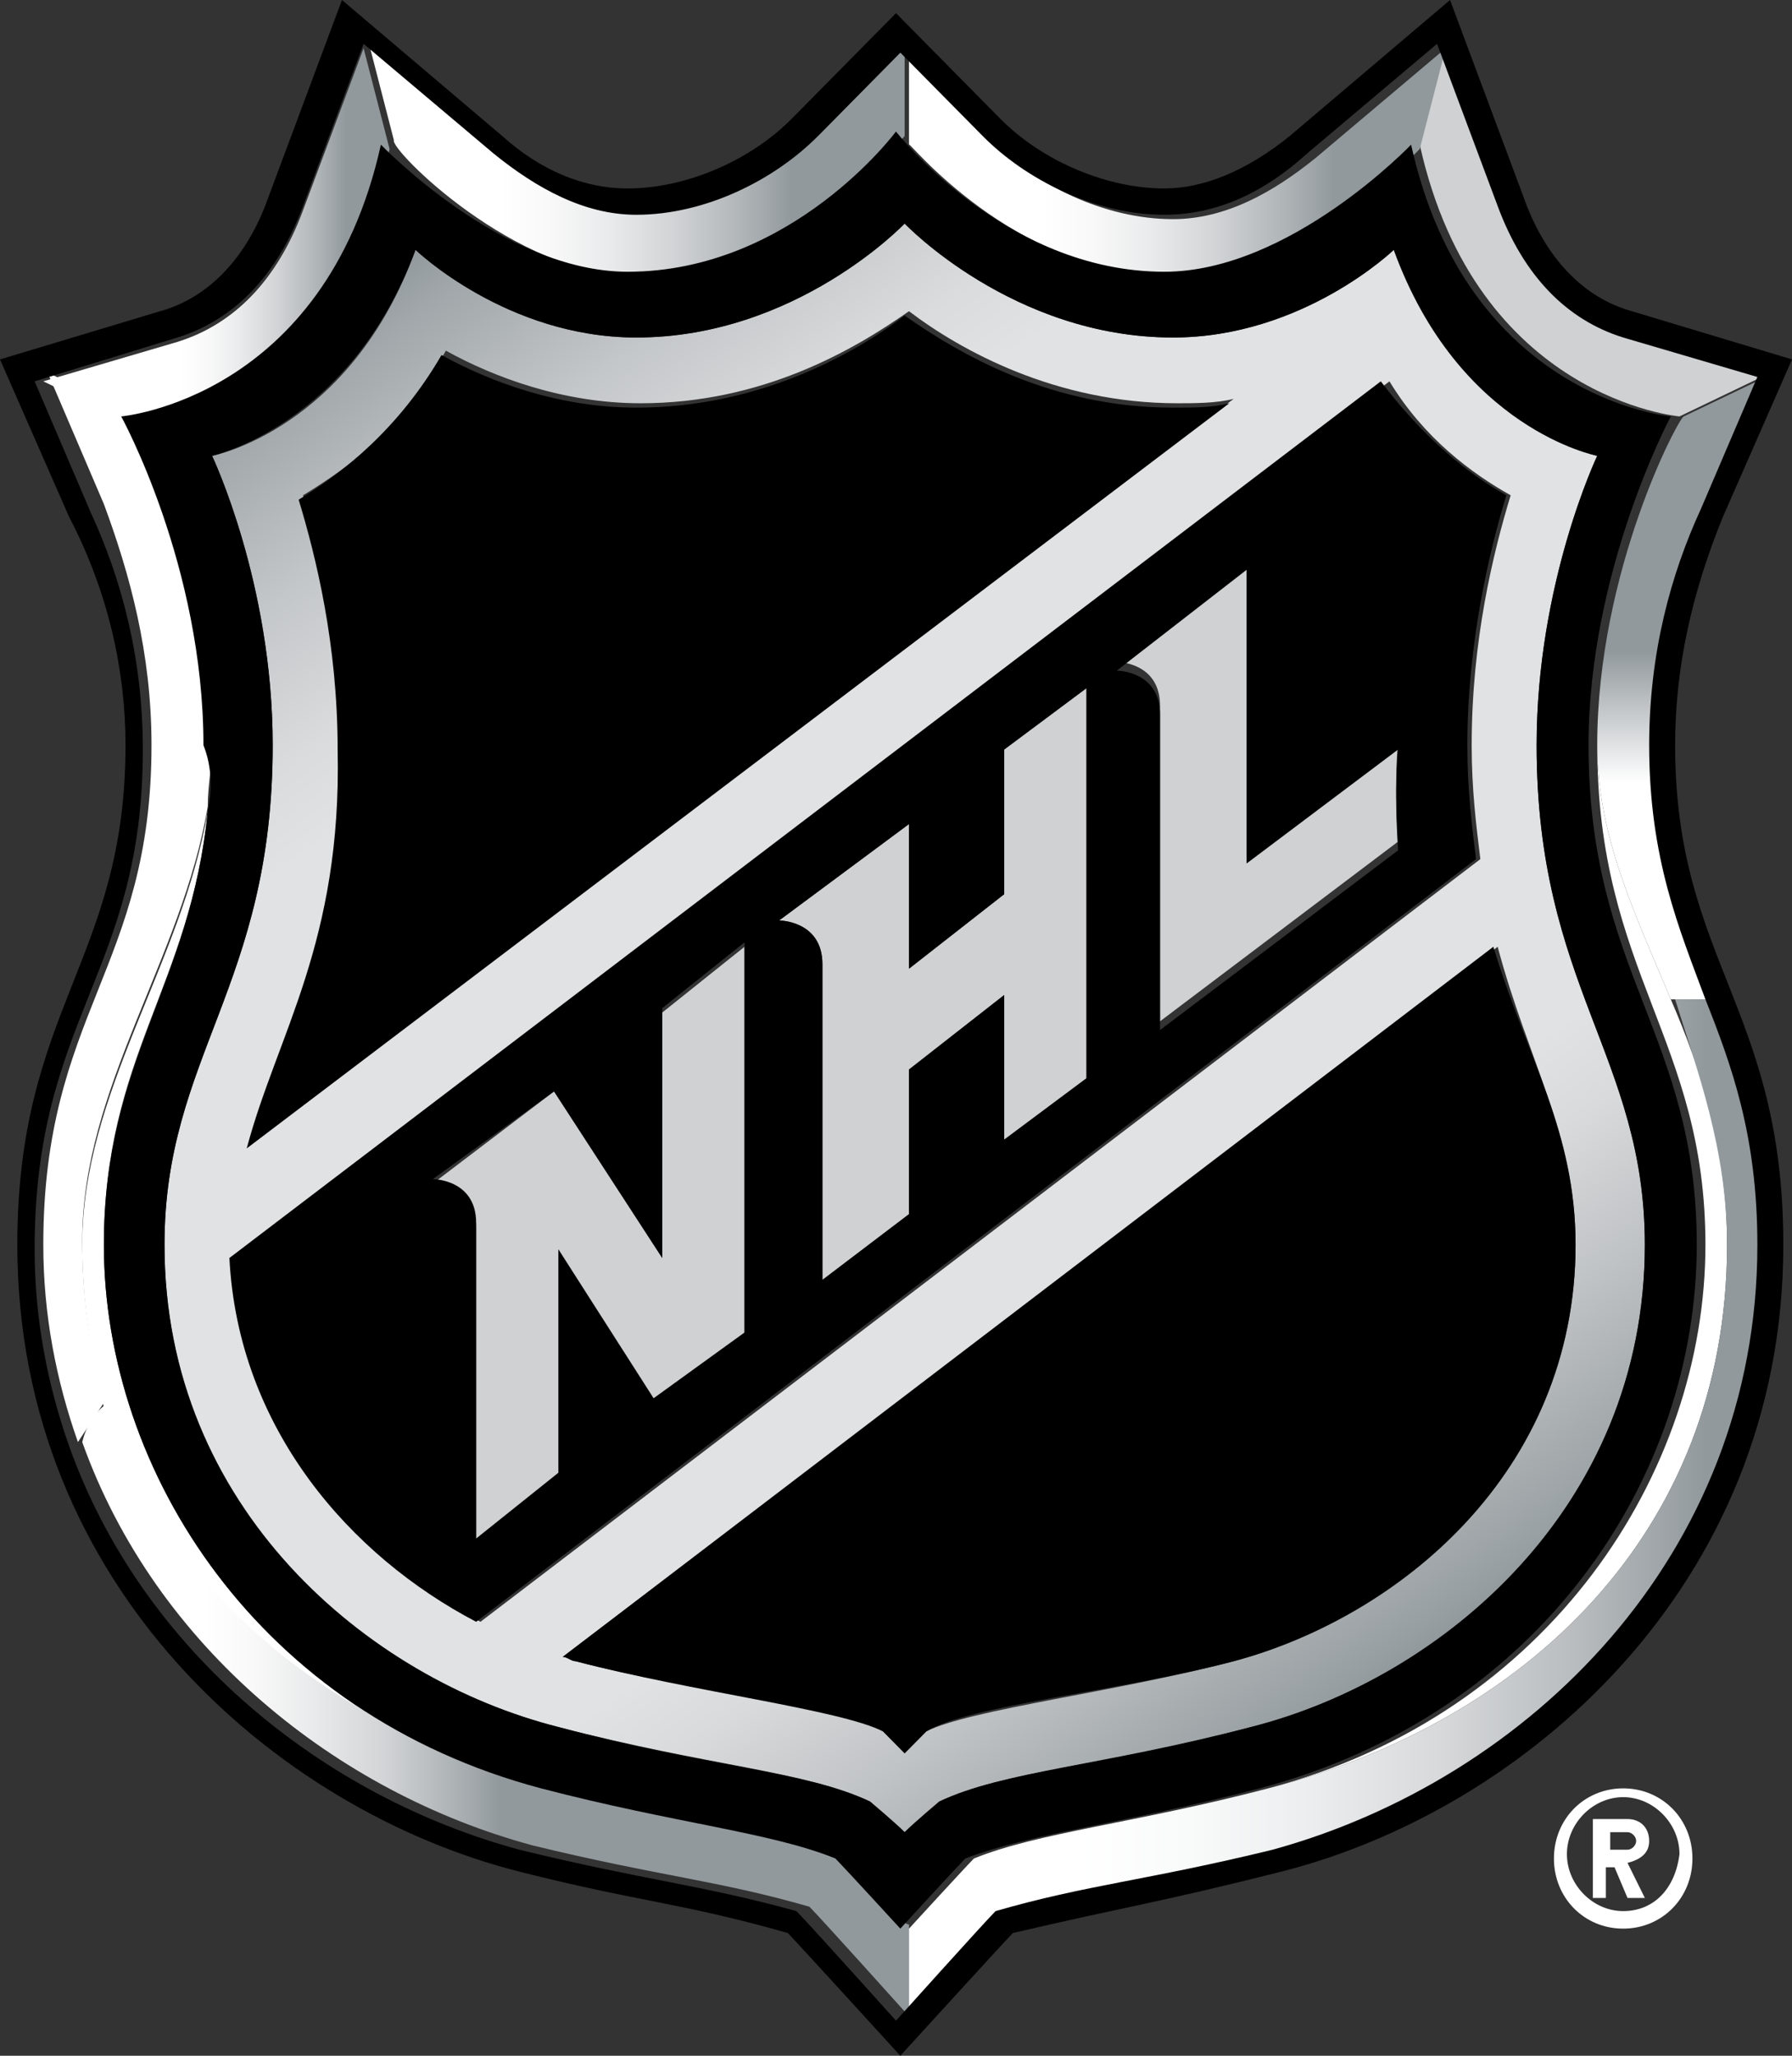 <svg xmlns="http://www.w3.org/2000/svg" fill="none" viewBox="0 0 68 78" height="78" width="68">
<rect x="0" y="0" width="68" height="78" fill="#333333" stroke="none"/>
<g clip-path="url(#clip0_129_1137)">
<path fill="white" d="M3.942 47.232C3.942 40.081 7.227 37.42 7.884 30.768C6.899 36.589 3.121 41.411 3.121 47.232C3.121 49.394 3.449 51.556 3.942 53.386C6.406 61.535 13.633 66.026 20.531 67.855C9.855 65.028 3.942 55.881 3.942 47.232Z"></path>
<path fill="white" d="M65.536 47.232C65.536 43.574 64.551 40.58 63.401 37.919C62.087 34.759 60.609 31.765 60.609 28.273C60.609 36.921 64.715 39.416 64.715 47.232C64.715 55.881 58.802 65.028 48.126 67.855C57.816 65.36 65.536 58.209 65.536 47.232Z"></path>
<path fill="white" d="M61.594 67.855C60.116 67.855 58.966 69.019 58.966 70.516C58.966 72.013 60.116 73.177 61.594 73.177C63.072 73.177 64.222 72.013 64.222 70.516C64.222 69.019 63.072 67.855 61.594 67.855ZM61.594 72.512C60.444 72.512 59.459 71.514 59.459 70.35C59.459 69.186 60.444 68.188 61.594 68.188C62.744 68.188 63.73 69.186 63.73 70.35C63.565 71.68 62.744 72.512 61.594 72.512Z"></path>
<path fill="white" d="M62.58 69.851C62.58 69.352 62.251 69.019 61.758 69.019H60.444V72.013H60.937V70.849H61.266L61.758 72.013H62.416L61.758 70.682C62.416 70.516 62.58 70.183 62.58 69.851ZM61.758 70.183H61.102V69.518H61.758C61.923 69.518 62.087 69.684 62.087 69.851C62.087 70.017 61.923 70.183 61.758 70.183Z"></path>
<path fill="#CFD1D2" d="M61.923 12.806C59.787 12.141 58.145 10.478 57.159 7.817L54.86 1.663L53.874 5.488C56.01 15.134 63.73 15.8 63.73 15.8L66.85 14.303L61.923 12.806Z"></path>
<path fill="#CFD1D2" d="M25.13 47.731L21.024 41.411L16.425 44.904C16.425 44.904 18.068 44.904 18.068 46.567V58.541L21.188 56.047V47.565L24.802 53.219L28.251 50.725V35.923L25.13 38.418V47.731Z"></path>
<path fill="#CFD1D2" d="M38.106 33.928L34.493 36.755V31.267L29.565 34.925C29.565 34.925 31.208 34.925 31.208 36.589V48.563L34.493 46.068V40.58L38.106 37.753V43.241L41.227 40.913V26.111L38.106 28.439V33.928Z"></path>
<path fill="#CFD1D2" d="M47.304 32.597V21.454L42.377 25.113C42.377 25.113 44.019 25.113 44.019 26.776V38.751L53.053 31.932C52.889 29.603 53.053 28.107 53.053 28.107L47.304 32.597Z"></path>
<path fill="url(#paint0_linear_129_1137)" d="M5.749 28.273C5.749 36.755 1.643 38.418 1.643 47.232C1.643 49.893 2.135 52.388 2.957 54.716C3.285 54.218 3.614 53.719 3.942 53.22C3.449 51.39 3.121 49.395 3.121 47.066C3.121 41.245 6.899 36.422 7.884 30.601C7.884 29.77 8.048 29.105 8.048 28.107C8.048 21.454 4.928 15.633 4.928 15.633L1.807 14.136L3.942 19.126C4.928 21.787 5.749 24.78 5.749 28.273Z"></path>
<path fill="url(#paint1_linear_129_1137)" d="M60.609 28.273C60.609 31.765 62.087 34.759 63.401 37.919H65.043C64.058 35.258 62.908 32.763 62.908 28.273C62.908 24.78 63.73 21.787 64.879 19.292L67.014 14.303L63.894 15.8C63.73 15.8 60.609 21.62 60.609 28.273Z"></path>
<path fill="url(#paint2_linear_129_1137)" d="M31.865 70.35C29.237 69.352 25.788 69.019 20.696 67.689C13.797 65.859 6.57 61.369 4.106 53.22C3.614 53.552 3.285 54.051 3.121 54.717C5.913 62.533 12.812 68.021 20.203 70.017C24.966 71.181 27.266 71.348 30.715 72.346C31.208 72.844 34.493 76.503 34.493 76.503V73.011C34.328 73.177 32.193 70.682 31.865 70.35Z"></path>
<path fill="url(#paint3_linear_129_1137)" d="M21.188 65.527C26.937 67.023 30.551 67.19 33.014 68.354C33.014 68.354 34 69.186 34.328 69.518C34.657 69.186 35.642 68.354 35.642 68.354C38.106 67.19 41.884 67.023 47.469 65.527C54.696 63.697 62.416 57.211 62.416 47.233C62.416 40.081 58.309 37.42 58.309 28.273C58.309 22.119 60.609 17.296 60.609 17.296C60.609 17.296 55.353 16.132 52.889 9.48C52.889 9.48 49.44 12.806 44.512 12.806C38.435 12.806 34.328 8.482 34.328 8.482C34.328 8.482 30.222 12.806 24.145 12.806C19.217 12.806 15.768 9.48 15.768 9.48C13.304 16.299 8.048 17.296 8.048 17.296C8.048 17.296 10.348 22.119 10.348 28.273C10.348 37.42 6.242 40.081 6.242 47.233C6.242 57.377 13.961 63.697 21.188 65.527ZM59.787 47.233C59.787 55.714 53.053 61.369 46.812 63.032C42.377 64.196 36.792 64.862 35.15 65.693C34.821 66.026 34.328 66.525 34.328 66.525C34.328 66.525 33.836 66.026 33.507 65.693C31.865 64.695 26.28 64.196 21.845 63.032C21.681 63.032 21.517 62.866 21.353 62.866L56.831 35.923C57.981 40.247 59.787 43.075 59.787 47.233ZM57.324 18.793C56.667 20.955 55.845 24.282 55.845 28.273C55.845 29.936 56.01 31.267 56.174 32.597L18.232 61.535C13.469 59.041 9.362 54.384 9.034 47.731L52.725 14.469C54.039 16.631 55.845 17.962 57.324 18.793ZM12.976 28.273C12.976 24.448 12.155 20.955 11.498 18.793C13.14 17.795 15.275 16.299 16.918 13.305C18.725 14.303 21.353 15.301 24.309 15.301C28.908 15.301 32.358 13.305 34.493 11.808C36.464 13.305 40.077 15.301 44.676 15.301C45.333 15.301 46.155 15.301 46.812 15.134L9.527 43.407C10.512 39.249 12.976 35.757 12.976 28.273Z"></path>
<path fill="url(#paint4_linear_129_1137)" d="M24.145 10.478C30.222 10.478 34.328 5.156 34.328 5.156V1.829L31.208 4.989C29.565 6.652 26.937 7.983 24.309 7.983C22.338 7.983 20.531 7.151 18.889 5.655L13.961 1.497L14.947 5.322C14.783 5.655 19.546 10.478 24.145 10.478Z"></path>
<path fill="url(#paint5_linear_129_1137)" d="M65.536 47.232C65.536 58.209 57.816 65.36 48.126 67.855C43.034 69.186 39.42 69.518 36.956 70.516C36.628 70.849 34.493 73.177 34.493 73.177V76.669C34.493 76.669 37.778 73.011 38.27 72.512C41.884 71.514 44.019 71.347 48.783 70.183C58.473 67.689 67.179 59.207 67.179 47.232C67.179 42.908 66.193 40.414 65.208 37.919H63.565C64.386 40.58 65.536 43.574 65.536 47.232Z"></path>
<path fill="url(#paint6_linear_129_1137)" d="M44.512 10.477C49.275 10.477 53.874 5.655 53.874 5.655L54.86 1.829L49.932 5.987C48.29 7.318 46.483 8.315 44.512 8.315C41.884 8.315 39.256 6.985 37.614 5.322L34.493 2.162V5.488C34.328 5.156 38.435 10.477 44.512 10.477Z"></path>
<path fill="url(#paint7_linear_129_1137)" d="M14.783 5.655L13.797 1.829L11.498 7.983C10.512 10.644 8.87 12.307 6.734 12.972L1.643 14.469L4.763 15.966C4.928 15.8 12.647 15.134 14.783 5.655Z"></path>
<path fill="black" d="M9.362 43.574L46.647 15.301C45.99 15.467 45.333 15.467 44.512 15.467C39.913 15.467 36.464 13.471 34.328 11.974C32.358 13.471 28.744 15.467 24.145 15.467C21.188 15.467 18.56 14.469 16.754 13.471C15.111 16.299 12.976 17.962 11.333 18.959C11.99 21.122 12.812 24.448 12.812 28.439C12.976 35.757 10.512 39.249 9.362 43.574Z"></path>
<path fill="black" d="M21.353 62.866C21.517 62.866 21.681 63.032 21.845 63.032C26.28 64.196 31.865 64.862 33.507 65.693C33.836 66.026 34.328 66.525 34.328 66.525C34.328 66.525 34.821 66.026 35.15 65.693C36.792 64.695 42.377 64.196 46.812 63.032C53.053 61.369 59.787 55.881 59.787 47.233C59.787 42.908 57.981 40.247 56.667 35.923L21.353 62.866Z"></path>
<path fill="black" d="M4.763 28.273C4.763 36.422 0.657 38.252 0.657 47.232C0.657 60.205 10.512 68.687 19.71 71.015C24.309 72.179 25.787 72.179 29.894 73.343C30.222 73.676 34.164 78 34.164 78C34.164 78 38.106 73.676 38.435 73.343C42.705 72.345 44.019 72.179 48.618 71.015C57.816 68.687 67.671 60.205 67.671 47.232C67.671 38.252 63.565 36.422 63.565 28.273C63.565 25.279 64.222 22.452 65.372 19.625L68 13.637L61.923 11.808C60.116 11.309 58.638 9.812 57.816 7.484L55.024 0L48.947 5.156C47.304 6.486 45.662 7.151 44.184 7.151C42.048 7.151 39.584 6.154 37.942 4.49L34 0.499L30.058 4.49C28.416 6.154 25.952 7.151 23.816 7.151C22.174 7.151 20.531 6.486 19.053 5.156L12.976 0L10.184 7.484C9.362 9.812 7.884 11.309 6.077 11.808L0 13.637L2.628 19.625C4.106 22.452 4.763 25.446 4.763 28.273ZM6.734 12.806C8.87 12.141 10.512 10.478 11.498 7.817L13.797 1.663L18.725 5.821C20.367 7.151 22.174 8.149 24.145 8.149C26.773 8.149 29.401 6.819 31.044 5.156L34.164 1.996L37.285 5.156C38.928 6.819 41.556 8.149 44.184 8.149C46.155 8.149 47.961 7.318 49.604 5.821L54.531 1.663L56.831 7.817C57.816 10.478 59.459 12.141 61.594 12.806L66.686 14.303L64.551 19.292C63.401 21.787 62.58 24.78 62.58 28.273C62.58 32.597 63.73 35.258 64.715 37.919C65.701 40.414 66.686 43.075 66.686 47.232C66.686 59.041 57.981 67.522 48.29 70.183C43.527 71.347 41.227 71.514 37.778 72.512C37.285 73.011 34 76.669 34 76.669C34 76.669 30.715 73.011 30.222 72.512C26.609 71.514 24.473 71.347 19.71 70.183C12.319 68.188 5.42 62.699 2.628 54.883C1.807 52.554 1.314 50.06 1.314 47.399C1.314 38.584 5.42 36.921 5.42 28.439C5.42 24.947 4.599 21.953 3.449 19.458L1.314 14.469L6.734 12.806Z"></path>
<path fill="black" d="M18.068 61.535L56.01 32.597C55.845 31.266 55.681 29.936 55.681 28.273C55.681 24.448 56.502 20.955 57.159 18.793C55.681 17.962 54.039 16.631 52.396 14.469L8.705 47.731C9.034 54.217 13.304 59.04 18.068 61.535ZM47.304 21.62V32.763L53.053 28.439C53.053 28.439 52.889 29.77 53.053 32.264L44.019 39.083V27.109C44.019 25.445 42.377 25.445 42.377 25.445L47.304 21.62ZM34.493 31.266V36.755L38.106 33.927V28.439L41.227 26.111V40.913L38.106 43.241V37.753L34.493 40.58V46.068L31.208 48.563V36.588C31.208 34.925 29.565 34.925 29.565 34.925L34.493 31.266ZM21.024 41.411L25.13 47.731V38.252L28.251 35.757V50.559L24.802 53.053L21.188 47.399V55.88L18.068 58.375V46.401C18.068 44.738 16.425 44.738 16.425 44.738L21.024 41.411Z"></path>
<path fill="black" d="M7.884 30.767C7.227 37.42 3.942 40.247 3.942 47.232C3.942 55.88 9.855 65.028 20.531 67.855C25.623 69.185 29.237 69.518 31.701 70.516C32.029 70.849 34.164 73.177 34.164 73.177C34.164 73.177 36.3 70.849 36.628 70.516C39.256 69.518 42.705 69.185 47.797 67.855C58.473 65.028 64.386 56.047 64.386 47.232C64.386 39.249 60.28 36.921 60.28 28.273C60.28 21.62 63.401 15.8 63.401 15.8C63.401 15.8 55.681 15.134 53.546 5.488C53.546 5.488 48.947 10.311 44.184 10.311C38.106 10.311 34 4.989 34 4.989C34 4.989 30.058 10.311 23.816 10.311C19.053 10.311 14.454 5.488 14.454 5.488C12.319 15.134 4.599 15.8 4.599 15.8C4.599 15.8 7.72 21.454 7.72 28.273C8.048 29.104 8.048 29.936 7.884 30.767ZM8.048 17.296C8.048 17.296 13.304 16.132 15.768 9.48C15.768 9.48 19.217 12.806 24.145 12.806C30.222 12.806 34.328 8.482 34.328 8.482C34.328 8.482 38.435 12.806 44.512 12.806C49.44 12.806 52.889 9.48 52.889 9.48C55.353 16.298 60.609 17.296 60.609 17.296C60.609 17.296 58.309 22.119 58.309 28.273C58.309 37.42 62.415 40.081 62.415 47.232C62.415 57.211 54.696 63.697 47.469 65.527C41.72 67.023 38.106 67.19 35.642 68.354C35.642 68.354 34.657 69.185 34.328 69.518C34 69.185 33.014 68.354 33.014 68.354C30.551 67.19 26.773 67.023 21.188 65.527C13.961 63.697 6.242 57.211 6.242 47.232C6.242 40.081 10.348 37.42 10.348 28.273C10.348 22.119 8.048 17.296 8.048 17.296Z"></path>
</g>
<defs>
<linearGradient gradientUnits="userSpaceOnUse" y2="128.656" x2="115.111" y1="128.656" x1="106.792" id="paint0_linear_129_1137">
<stop stop-color="white" offset="0.11"></stop>
<stop stop-color="#DADCDE" offset="0.24"></stop>
<stop stop-color="#A6ACAF" offset="0.44"></stop>
<stop stop-color="#92999D" offset="0.54"></stop>
</linearGradient>
<linearGradient gradientUnits="userSpaceOnUse" y2="14.353" x2="63.812" y1="37.952" x1="63.812" id="paint1_linear_129_1137">
<stop stop-color="white"></stop>
<stop stop-color="white" offset="0.35"></stop>
<stop stop-color="#92999D" offset="0.56"></stop>
<stop stop-color="#92999D" offset="1"></stop>
</linearGradient>
<linearGradient gradientUnits="userSpaceOnUse" y2="64.862" x2="34.345" y1="64.862" x1="2.973" id="paint2_linear_129_1137">
<stop stop-color="white" offset="0.15"></stop>
<stop stop-color="#F9F9F9" offset="0.21"></stop>
<stop stop-color="#EAEBEC" offset="0.28"></stop>
<stop stop-color="#D2D4D6" offset="0.37"></stop>
<stop stop-color="#AFB4B7" offset="0.45"></stop>
<stop stop-color="#92999D" offset="0.51"></stop>
</linearGradient>
<linearGradient gradientUnits="userSpaceOnUse" y2="9.956" x2="15.094" y1="63.331" x1="52.938" id="paint3_linear_129_1137">
<stop stop-color="#92999D"></stop>
<stop stop-color="#979EA1" offset="0.01"></stop>
<stop stop-color="#C0C3C5" offset="0.12"></stop>
<stop stop-color="#D8DADB" offset="0.2"></stop>
<stop stop-color="#E1E2E3" offset="0.25"></stop>
<stop stop-color="#E1E2E3" offset="0.75"></stop>
<stop stop-color="#D9DBDC" offset="0.8"></stop>
<stop stop-color="#C4C7C9" offset="0.88"></stop>
<stop stop-color="#A1A7AA" offset="0.97"></stop>
<stop stop-color="#92999D" offset="1"></stop>
</linearGradient>
<linearGradient gradientUnits="userSpaceOnUse" y2="5.987" x2="34.361" y1="5.987" x1="13.781" id="paint4_linear_129_1137">
<stop stop-color="white" offset="0.25"></stop>
<stop stop-color="#F9F9F9" offset="0.34"></stop>
<stop stop-color="#EAEBEC" offset="0.45"></stop>
<stop stop-color="#D2D4D6" offset="0.57"></stop>
<stop stop-color="#AFB4B7" offset="0.7"></stop>
<stop stop-color="#92999D" offset="0.79"></stop>
</linearGradient>
<linearGradient gradientUnits="userSpaceOnUse" y2="57.294" x2="66.998" y1="57.294" x1="34.361" id="paint5_linear_129_1137">
<stop stop-color="white" offset="0.2"></stop>
<stop stop-color="#F9FAFA" offset="0.33"></stop>
<stop stop-color="#ECEDEE" offset="0.47"></stop>
<stop stop-color="#D7D9DA" offset="0.62"></stop>
<stop stop-color="#B8BCBF" offset="0.78"></stop>
<stop stop-color="#92999D" offset="0.93"></stop>
</linearGradient>
<linearGradient gradientUnits="userSpaceOnUse" y2="6.153" x2="54.926" y1="6.153" x1="34.361" id="paint6_linear_129_1137">
<stop stop-color="white" offset="0.25"></stop>
<stop stop-color="#F9F9F9" offset="0.34"></stop>
<stop stop-color="#EAEBEC" offset="0.45"></stop>
<stop stop-color="#D2D4D6" offset="0.57"></stop>
<stop stop-color="#AFB4B7" offset="0.7"></stop>
<stop stop-color="#92999D" offset="0.79"></stop>
</linearGradient>
<linearGradient gradientUnits="userSpaceOnUse" y2="8.898" x2="14.816" y1="8.898" x1="1.741" id="paint7_linear_129_1137">
<stop stop-color="white" offset="0.39"></stop>
<stop stop-color="#F9F9F9" offset="0.47"></stop>
<stop stop-color="#EAEBEC" offset="0.56"></stop>
<stop stop-color="#D2D4D6" offset="0.67"></stop>
<stop stop-color="#AFB4B7" offset="0.79"></stop>
<stop stop-color="#92999D" offset="0.87"></stop>
</linearGradient>
<clipPath id="clip0_129_1137">
<rect fill="white" height="78" width="68"></rect>
</clipPath>
</defs>
</svg>
